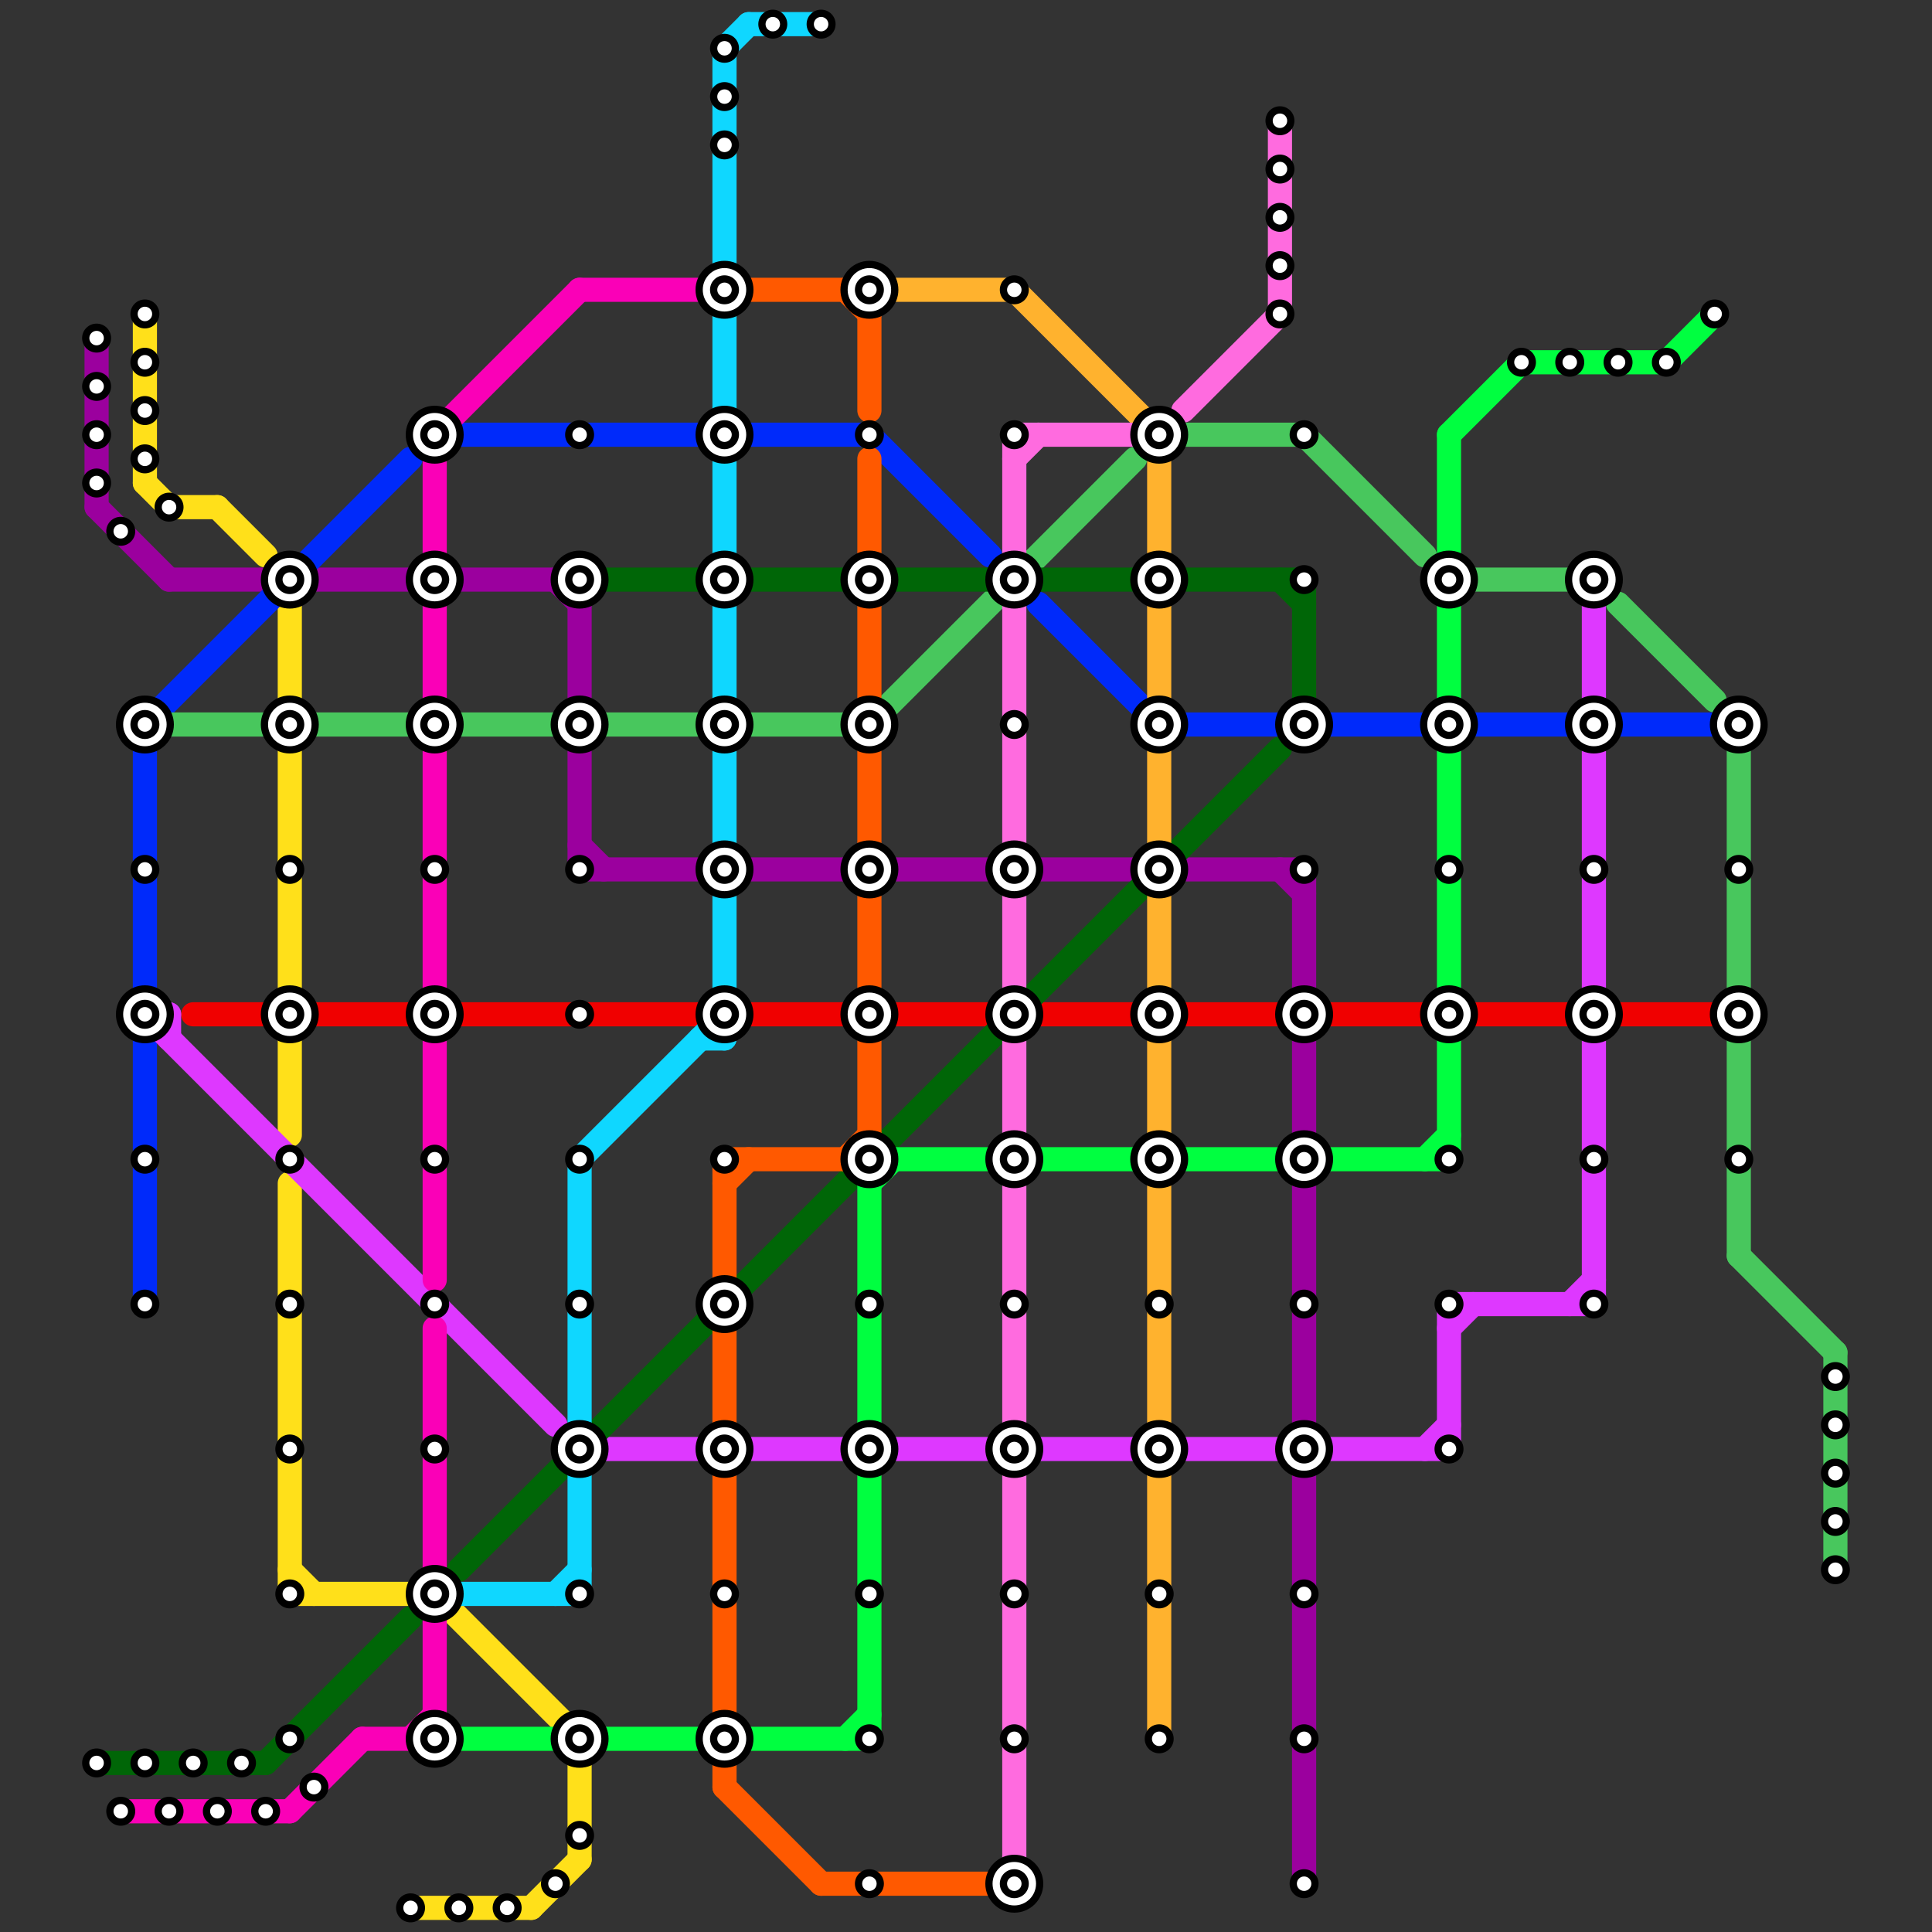 
<svg version="1.1" xmlns="http://www.w3.org/2000/svg" viewBox="0 0 80 80">
<rect x="0" y="0" width="80" height="80" fill="#333333" stroke="none"/>
<style>text { font: 1px Helvetica; font-weight: 600; white-space: pre; dominant-baseline: central; } line { stroke-width: 1; fill: none; stroke-linecap: round; stroke-linejoin: round; } .c0 { stroke: #ffe01a } .c1 { stroke: #9b009e } .c2 { stroke: #002afa } .c3 { stroke: #48c75d } .c4 { stroke: #f00000 } .c5 { stroke: #de38ff } .c6 { stroke: #006607 } .c7 { stroke: #fa00b7 } .c8 { stroke: #00ff40 } .c9 { stroke: #0fd7ff } .c10 { stroke: #ff5900 } .c11 { stroke: #ffb22e } .c12 { stroke: #ff6bdf }</style><defs><g id="wm-xf"><circle r="1.2" fill="#000"/><circle r="0.9" fill="#fff"/><circle r="0.6" fill="#000"/><circle r="0.3" fill="#fff"/></g><g id="wm"><circle r="0.6" fill="#000"/><circle r="0.3" fill="#fff"/></g></defs><line class="c0" x1="12" y1="25" x2="12" y2="29"/><line class="c0" x1="22" y1="79" x2="24" y2="77"/><line class="c0" x1="18" y1="66" x2="24" y2="72"/><line class="c0" x1="6" y1="13" x2="6" y2="20"/><line class="c0" x1="12" y1="31" x2="12" y2="41"/><line class="c0" x1="12" y1="43" x2="12" y2="47"/><line class="c0" x1="12" y1="49" x2="12" y2="66"/><line class="c0" x1="24" y1="72" x2="24" y2="77"/><line class="c0" x1="6" y1="20" x2="7" y2="21"/><line class="c0" x1="7" y1="21" x2="9" y2="21"/><line class="c0" x1="12" y1="66" x2="18" y2="66"/><line class="c0" x1="9" y1="21" x2="11" y2="23"/><line class="c0" x1="12" y1="65" x2="13" y2="66"/><line class="c0" x1="17" y1="79" x2="22" y2="79"/><line class="c1" x1="49" y1="36" x2="54" y2="36"/><line class="c1" x1="24" y1="31" x2="24" y2="36"/><line class="c1" x1="31" y1="36" x2="47" y2="36"/><line class="c1" x1="4" y1="14" x2="4" y2="21"/><line class="c1" x1="23" y1="24" x2="24" y2="25"/><line class="c1" x1="53" y1="36" x2="54" y2="37"/><line class="c1" x1="7" y1="24" x2="11" y2="24"/><line class="c1" x1="54" y1="61" x2="54" y2="78"/><line class="c1" x1="24" y1="35" x2="25" y2="36"/><line class="c1" x1="54" y1="36" x2="54" y2="59"/><line class="c1" x1="4" y1="21" x2="7" y2="24"/><line class="c1" x1="19" y1="24" x2="24" y2="24"/><line class="c1" x1="24" y1="36" x2="29" y2="36"/><line class="c1" x1="13" y1="24" x2="17" y2="24"/><line class="c1" x1="24" y1="24" x2="24" y2="29"/><line class="c2" x1="43" y1="25" x2="48" y2="30"/><line class="c2" x1="6" y1="30" x2="17" y2="19"/><line class="c2" x1="48" y1="30" x2="72" y2="30"/><line class="c2" x1="31" y1="18" x2="36" y2="18"/><line class="c2" x1="6" y1="43" x2="6" y2="54"/><line class="c2" x1="6" y1="30" x2="6" y2="41"/><line class="c2" x1="36" y1="18" x2="41" y2="23"/><line class="c2" x1="19" y1="18" x2="29" y2="18"/><line class="c3" x1="54" y1="18" x2="59" y2="23"/><line class="c3" x1="76" y1="56" x2="76" y2="65"/><line class="c3" x1="72" y1="31" x2="72" y2="52"/><line class="c3" x1="61" y1="24" x2="65" y2="24"/><line class="c3" x1="36" y1="30" x2="47" y2="19"/><line class="c3" x1="72" y1="52" x2="76" y2="56"/><line class="c3" x1="7" y1="30" x2="36" y2="30"/><line class="c3" x1="67" y1="25" x2="71" y2="29"/><line class="c3" x1="49" y1="18" x2="54" y2="18"/><line class="c4" x1="37" y1="42" x2="41" y2="42"/><line class="c4" x1="8" y1="42" x2="17" y2="42"/><line class="c4" x1="31" y1="42" x2="35" y2="42"/><line class="c4" x1="67" y1="42" x2="71" y2="42"/><line class="c4" x1="43" y1="42" x2="53" y2="42"/><line class="c4" x1="61" y1="42" x2="65" y2="42"/><line class="c4" x1="55" y1="42" x2="59" y2="42"/><line class="c4" x1="19" y1="42" x2="29" y2="42"/><line class="c5" x1="60" y1="55" x2="61" y2="54"/><line class="c5" x1="59" y1="60" x2="60" y2="59"/><line class="c5" x1="7" y1="42" x2="7" y2="43"/><line class="c5" x1="60" y1="54" x2="66" y2="54"/><line class="c5" x1="66" y1="24" x2="66" y2="29"/><line class="c5" x1="25" y1="60" x2="60" y2="60"/><line class="c5" x1="6" y1="42" x2="23" y2="59"/><line class="c5" x1="60" y1="54" x2="60" y2="60"/><line class="c5" x1="65" y1="54" x2="66" y2="53"/><line class="c5" x1="6" y1="42" x2="7" y2="42"/><line class="c5" x1="66" y1="31" x2="66" y2="54"/><line class="c6" x1="31" y1="24" x2="41" y2="24"/><line class="c6" x1="43" y1="24" x2="54" y2="24"/><line class="c6" x1="4" y1="73" x2="11" y2="73"/><line class="c6" x1="19" y1="65" x2="53" y2="31"/><line class="c6" x1="25" y1="24" x2="29" y2="24"/><line class="c6" x1="11" y1="73" x2="17" y2="67"/><line class="c6" x1="53" y1="24" x2="54" y2="25"/><line class="c6" x1="54" y1="24" x2="54" y2="29"/><line class="c7" x1="18" y1="55" x2="18" y2="65"/><line class="c7" x1="18" y1="18" x2="24" y2="12"/><line class="c7" x1="12" y1="75" x2="15" y2="72"/><line class="c7" x1="18" y1="31" x2="18" y2="53"/><line class="c7" x1="18" y1="18" x2="18" y2="29"/><line class="c7" x1="17" y1="72" x2="18" y2="71"/><line class="c7" x1="15" y1="72" x2="17" y2="72"/><line class="c7" x1="24" y1="12" x2="29" y2="12"/><line class="c7" x1="18" y1="67" x2="18" y2="71"/><line class="c7" x1="5" y1="75" x2="12" y2="75"/><line class="c8" x1="60" y1="25" x2="60" y2="29"/><line class="c8" x1="36" y1="49" x2="36" y2="59"/><line class="c8" x1="59" y1="48" x2="60" y2="47"/><line class="c8" x1="60" y1="18" x2="60" y2="23"/><line class="c8" x1="49" y1="48" x2="53" y2="48"/><line class="c8" x1="36" y1="49" x2="37" y2="48"/><line class="c8" x1="18" y1="72" x2="23" y2="72"/><line class="c8" x1="60" y1="18" x2="63" y2="15"/><line class="c8" x1="69" y1="15" x2="71" y2="13"/><line class="c8" x1="25" y1="72" x2="29" y2="72"/><line class="c8" x1="31" y1="72" x2="36" y2="72"/><line class="c8" x1="36" y1="61" x2="36" y2="72"/><line class="c8" x1="37" y1="48" x2="47" y2="48"/><line class="c8" x1="55" y1="48" x2="60" y2="48"/><line class="c8" x1="35" y1="72" x2="36" y2="71"/><line class="c8" x1="63" y1="15" x2="69" y2="15"/><line class="c8" x1="60" y1="31" x2="60" y2="48"/><line class="c9" x1="19" y1="66" x2="24" y2="66"/><line class="c9" x1="31" y1="1" x2="34" y2="1"/><line class="c9" x1="23" y1="66" x2="24" y2="65"/><line class="c9" x1="24" y1="61" x2="24" y2="66"/><line class="c9" x1="29" y1="43" x2="30" y2="43"/><line class="c9" x1="30" y1="2" x2="31" y2="1"/><line class="c9" x1="30" y1="2" x2="30" y2="11"/><line class="c9" x1="30" y1="13" x2="30" y2="29"/><line class="c9" x1="24" y1="48" x2="24" y2="59"/><line class="c9" x1="24" y1="48" x2="30" y2="42"/><line class="c9" x1="30" y1="31" x2="30" y2="43"/><line class="c10" x1="30" y1="48" x2="35" y2="48"/><line class="c10" x1="30" y1="74" x2="34" y2="78"/><line class="c10" x1="30" y1="12" x2="36" y2="12"/><line class="c10" x1="36" y1="12" x2="36" y2="17"/><line class="c10" x1="35" y1="48" x2="36" y2="47"/><line class="c10" x1="36" y1="25" x2="36" y2="29"/><line class="c10" x1="34" y1="78" x2="42" y2="78"/><line class="c10" x1="30" y1="61" x2="30" y2="74"/><line class="c10" x1="36" y1="31" x2="36" y2="35"/><line class="c10" x1="35" y1="12" x2="36" y2="13"/><line class="c10" x1="36" y1="37" x2="36" y2="47"/><line class="c10" x1="30" y1="48" x2="30" y2="53"/><line class="c10" x1="30" y1="49" x2="31" y2="48"/><line class="c10" x1="36" y1="19" x2="36" y2="23"/><line class="c10" x1="30" y1="55" x2="30" y2="59"/><line class="c11" x1="48" y1="37" x2="48" y2="41"/><line class="c11" x1="37" y1="12" x2="42" y2="12"/><line class="c11" x1="48" y1="25" x2="48" y2="29"/><line class="c11" x1="42" y1="12" x2="48" y2="18"/><line class="c11" x1="48" y1="31" x2="48" y2="35"/><line class="c11" x1="48" y1="18" x2="48" y2="23"/><line class="c11" x1="48" y1="61" x2="48" y2="72"/><line class="c11" x1="48" y1="43" x2="48" y2="59"/><line class="c12" x1="42" y1="61" x2="42" y2="77"/><line class="c12" x1="42" y1="18" x2="42" y2="23"/><line class="c12" x1="42" y1="25" x2="42" y2="35"/><line class="c12" x1="42" y1="37" x2="42" y2="41"/><line class="c12" x1="42" y1="49" x2="42" y2="59"/><line class="c12" x1="49" y1="17" x2="53" y2="13"/><line class="c12" x1="42" y1="18" x2="47" y2="18"/><line class="c12" x1="53" y1="5" x2="53" y2="13"/><line class="c12" x1="42" y1="43" x2="42" y2="47"/><line class="c12" x1="42" y1="19" x2="43" y2="18"/><circle cx="60" cy="24" r="1" fill="#ff6bdf" />

<use x="10" y="73" href="#wm"/><use x="11" y="75" href="#wm"/><use x="12" y="24" href="#wm-xf"/><use x="12" y="30" href="#wm-xf"/><use x="12" y="36" href="#wm"/><use x="12" y="42" href="#wm-xf"/><use x="12" y="48" href="#wm"/><use x="12" y="54" href="#wm"/><use x="12" y="60" href="#wm"/><use x="12" y="66" href="#wm"/><use x="12" y="72" href="#wm"/><use x="13" y="74" href="#wm"/><use x="17" y="79" href="#wm"/><use x="18" y="18" href="#wm-xf"/><use x="18" y="24" href="#wm-xf"/><use x="18" y="30" href="#wm-xf"/><use x="18" y="36" href="#wm"/><use x="18" y="42" href="#wm-xf"/><use x="18" y="48" href="#wm"/><use x="18" y="54" href="#wm"/><use x="18" y="60" href="#wm"/><use x="18" y="66" href="#wm-xf"/><use x="18" y="72" href="#wm-xf"/><use x="19" y="79" href="#wm"/><use x="21" y="79" href="#wm"/><use x="23" y="78" href="#wm"/><use x="24" y="18" href="#wm"/><use x="24" y="24" href="#wm-xf"/><use x="24" y="30" href="#wm-xf"/><use x="24" y="36" href="#wm"/><use x="24" y="42" href="#wm"/><use x="24" y="48" href="#wm"/><use x="24" y="54" href="#wm"/><use x="24" y="60" href="#wm-xf"/><use x="24" y="66" href="#wm"/><use x="24" y="72" href="#wm-xf"/><use x="24" y="76" href="#wm"/><use x="30" y="12" href="#wm-xf"/><use x="30" y="18" href="#wm-xf"/><use x="30" y="2" href="#wm"/><use x="30" y="24" href="#wm-xf"/><use x="30" y="30" href="#wm-xf"/><use x="30" y="36" href="#wm-xf"/><use x="30" y="4" href="#wm"/><use x="30" y="42" href="#wm-xf"/><use x="30" y="48" href="#wm"/><use x="30" y="54" href="#wm-xf"/><use x="30" y="6" href="#wm"/><use x="30" y="60" href="#wm-xf"/><use x="30" y="66" href="#wm"/><use x="30" y="72" href="#wm-xf"/><use x="32" y="1" href="#wm"/><use x="34" y="1" href="#wm"/><use x="36" y="12" href="#wm-xf"/><use x="36" y="18" href="#wm"/><use x="36" y="24" href="#wm-xf"/><use x="36" y="30" href="#wm-xf"/><use x="36" y="36" href="#wm-xf"/><use x="36" y="42" href="#wm-xf"/><use x="36" y="48" href="#wm-xf"/><use x="36" y="54" href="#wm"/><use x="36" y="60" href="#wm-xf"/><use x="36" y="66" href="#wm"/><use x="36" y="72" href="#wm"/><use x="36" y="78" href="#wm"/><use x="4" y="14" href="#wm"/><use x="4" y="16" href="#wm"/><use x="4" y="18" href="#wm"/><use x="4" y="20" href="#wm"/><use x="4" y="73" href="#wm"/><use x="42" y="12" href="#wm"/><use x="42" y="18" href="#wm"/><use x="42" y="24" href="#wm-xf"/><use x="42" y="30" href="#wm"/><use x="42" y="36" href="#wm-xf"/><use x="42" y="42" href="#wm-xf"/><use x="42" y="48" href="#wm-xf"/><use x="42" y="54" href="#wm"/><use x="42" y="60" href="#wm-xf"/><use x="42" y="66" href="#wm"/><use x="42" y="72" href="#wm"/><use x="42" y="78" href="#wm-xf"/><use x="48" y="18" href="#wm-xf"/><use x="48" y="24" href="#wm-xf"/><use x="48" y="30" href="#wm-xf"/><use x="48" y="36" href="#wm-xf"/><use x="48" y="42" href="#wm-xf"/><use x="48" y="48" href="#wm-xf"/><use x="48" y="54" href="#wm"/><use x="48" y="60" href="#wm-xf"/><use x="48" y="66" href="#wm"/><use x="48" y="72" href="#wm"/><use x="5" y="22" href="#wm"/><use x="5" y="75" href="#wm"/><use x="53" y="11" href="#wm"/><use x="53" y="13" href="#wm"/><use x="53" y="5" href="#wm"/><use x="53" y="7" href="#wm"/><use x="53" y="9" href="#wm"/><use x="54" y="18" href="#wm"/><use x="54" y="24" href="#wm"/><use x="54" y="30" href="#wm-xf"/><use x="54" y="36" href="#wm"/><use x="54" y="42" href="#wm-xf"/><use x="54" y="48" href="#wm-xf"/><use x="54" y="54" href="#wm"/><use x="54" y="60" href="#wm-xf"/><use x="54" y="66" href="#wm"/><use x="54" y="72" href="#wm"/><use x="54" y="78" href="#wm"/><use x="6" y="13" href="#wm"/><use x="6" y="15" href="#wm"/><use x="6" y="17" href="#wm"/><use x="6" y="19" href="#wm"/><use x="6" y="30" href="#wm-xf"/><use x="6" y="36" href="#wm"/><use x="6" y="42" href="#wm-xf"/><use x="6" y="48" href="#wm"/><use x="6" y="54" href="#wm"/><use x="6" y="73" href="#wm"/><use x="60" y="24" href="#wm-xf"/><use x="60" y="30" href="#wm-xf"/><use x="60" y="36" href="#wm"/><use x="60" y="42" href="#wm-xf"/><use x="60" y="48" href="#wm"/><use x="60" y="54" href="#wm"/><use x="60" y="60" href="#wm"/><use x="63" y="15" href="#wm"/><use x="65" y="15" href="#wm"/><use x="66" y="24" href="#wm-xf"/><use x="66" y="30" href="#wm-xf"/><use x="66" y="36" href="#wm"/><use x="66" y="42" href="#wm-xf"/><use x="66" y="48" href="#wm"/><use x="66" y="54" href="#wm"/><use x="67" y="15" href="#wm"/><use x="69" y="15" href="#wm"/><use x="7" y="21" href="#wm"/><use x="7" y="75" href="#wm"/><use x="71" y="13" href="#wm"/><use x="72" y="30" href="#wm-xf"/><use x="72" y="36" href="#wm"/><use x="72" y="42" href="#wm-xf"/><use x="72" y="48" href="#wm"/><use x="76" y="57" href="#wm"/><use x="76" y="59" href="#wm"/><use x="76" y="61" href="#wm"/><use x="76" y="63" href="#wm"/><use x="76" y="65" href="#wm"/><use x="8" y="73" href="#wm"/><use x="9" y="75" href="#wm"/>
</svg>

